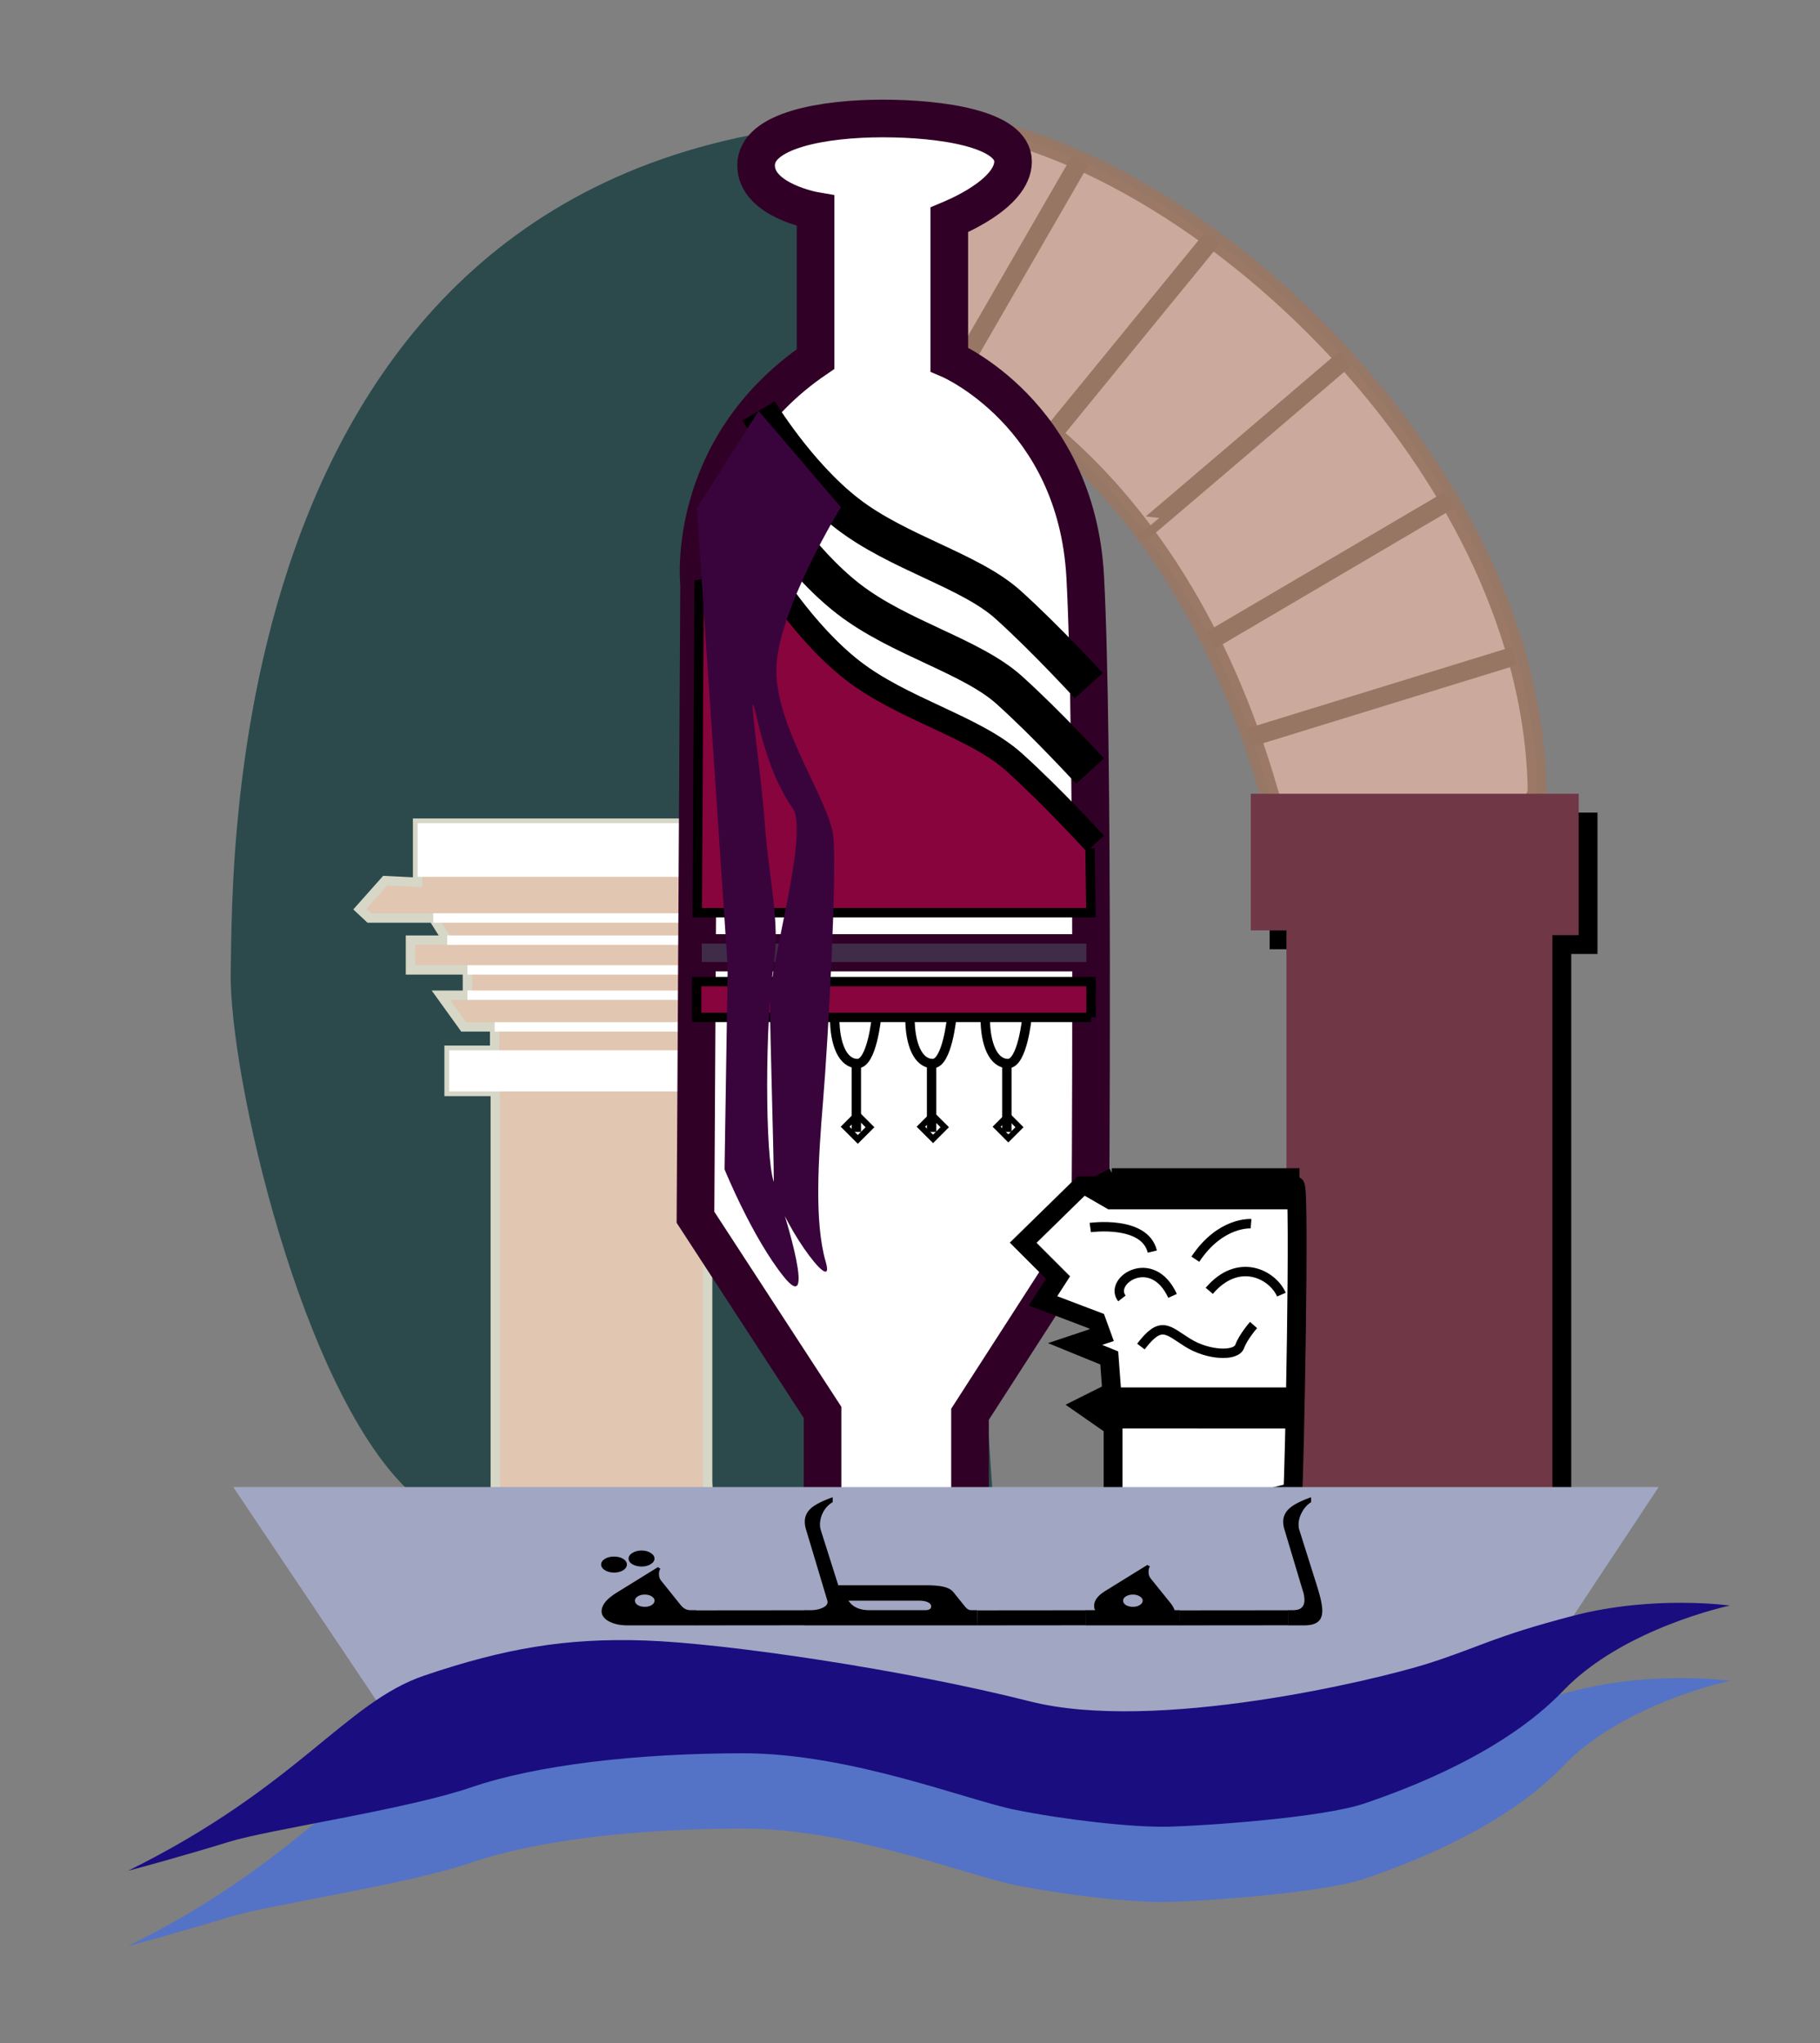 <svg xmlns="http://www.w3.org/2000/svg" width="603.036" height="676.857"><rect width="100%" height="100%" fill="#808080" stroke="none"/><g style="display:inline"><path style="fill:#cba99d;fill-opacity:1;stroke:#987764;stroke-width:6.235;stroke-linecap:butt;stroke-linejoin:miter;stroke-opacity:.953" d="M727.507 728.114c-2.362-120.447-141.702-234.597-220.426-220.426-78.724 14.17 28.34 82.66 28.34 82.66S606.273 617.114 638.55 728.9c32.277 111.788 91.32 1.575 88.958-.787z" transform="translate(-218.206 -466.714)"/><path d="M738.82 971.51V782.762h8.698v-46.84H638.88v45.266h11.808v188.543l88.132 1.777z" style="fill:#000;fill-opacity:1;stroke:none" transform="translate(-218.206 -466.714)"/><path style="fill:#703746;fill-opacity:1;stroke:none" d="M732.586 965.275V776.529h8.698v-46.84H632.645v45.265h11.809v188.543l88.132 1.778z" transform="translate(-218.206 -466.714)"/><path style="fill:#b59277;fill-opacity:1;stroke:#977663;stroke-width:6.235;stroke-linecap:butt;stroke-linejoin:miter;stroke-opacity:1" d="m631.858 711.188 88.17-27.16M619.252 678.916l79.149-46.53M596.95 642.605c.094.125 66.92-57.025 66.92-57.025M566.875 610.539l52.926-64.76M576.072 519.954l-40.65 70.394" transform="translate(-218.206 -466.714)"/><path style="fill:#2c4a4c;fill-opacity:1;stroke:none" d="M516.273 506.623c-226.649 2.284-220.777 248.074-221.616 281.629-.839 33.554 23.489 140.93 60.4 173.646 36.91 32.716 193.703 24.286 193.703 24.286l-32.487-479.56z" transform="translate(-218.206 -466.714)"/><path style="fill:#e1c6b1;fill-opacity:1;stroke:#d6d7c7;stroke-width:3.117px;stroke-linecap:butt;stroke-linejoin:miter;stroke-opacity:1;display:inline" d="M459.785 739.424H356.572V759l-10.743-.528-8.39 9.438 3.147 2.936h21.181l4.614 7.34h-12.164v9.857h18.875v8.389h-8.808l7.55 10.485h10.276v7.76h-15.1v13.632h15.31V979.66h71.533l-1.187-21.948V856.28l7.119-116.856z" transform="translate(-218.206 -466.714)"/><path style="fill:#fff;fill-opacity:1;fill-rule:evenodd;stroke:none" d="M367.01 814.676h99.197v13.632H367.01z" transform="translate(-218.206 -466.714)"/><path style="fill:#fff;fill-opacity:1;fill-rule:evenodd;stroke:none;display:inline" d="M356.572 739.424h102.129v17.785H356.572z" transform="translate(-218.206 -466.714)"/><path style="fill:none;stroke:#fff;stroke-width:3.117px;stroke-linecap:butt;stroke-linejoin:miter;stroke-opacity:1" d="M361.767 770.845h115.765M366.381 778.185h116.603M373.092 788.042h110.731M373.092 796.43h106.537M382.11 806.916h117.652" transform="translate(-218.206 -466.714)"/></g><g style="display:inline"><path style="fill:#fff;stroke:#310026;stroke-width:12.469;stroke-linecap:butt;stroke-linejoin:miter;stroke-opacity:1" d="M532.745 539.525v46.268s42.096 17.906 45.032 72.014c2.936 54.107 1.678 215.59 1.678 215.59l-39.847 61.867v36.91h-48.864v-37.54l-42.099-64.64 1.204-209.67s-5.033-44.88 38.588-74.66v-49.075s-19.713-3.355-19.713-15.1c0-11.744 22.65-15.518 41.943-15.518 19.294 0 43.202 3.355 43.202 14.26 0 10.906-20.133 18.875-21.124 19.294z" transform="translate(-218.206 -466.714)"/><path style="fill:none;stroke:#000;stroke-width:12.469;stroke-linecap:butt;stroke-linejoin:miter;stroke-opacity:1" d="M469.562 602.86s12.584 20.972 29.361 33.975c16.778 13.002 40.685 18.874 53.269 30.2 12.583 11.324 26.755 26.837 26.755 26.837M469.987 631.159s12.583 20.972 29.36 33.974c16.778 13.003 40.686 18.875 53.269 30.2 12.583 11.324 26.756 26.837 26.756 26.837M469.987 656.744s12.583 20.972 29.36 33.975c16.778 13.002 40.686 18.875 53.269 30.2 12.583 11.324 26.756 26.837 26.756 26.837" transform="translate(-218.206 -466.714)"/><path style="fill:#88043d;fill-opacity:1;stroke:#000;stroke-width:3.117px;stroke-linecap:butt;stroke-linejoin:miter;stroke-opacity:1" d="m579.372 747.756.31 21.325H449.224l.625-108.758 20.138-3.579m0 0s12.583 20.972 29.36 33.975c16.778 13.002 40.686 18.875 53.269 30.2 12.583 11.324 26.756 26.837 26.756 26.837" transform="translate(-218.206 -466.714)"/><path style="fill:#3f2c48;fill-opacity:1;fill-rule:evenodd;stroke:#310026;stroke-width:3.117;stroke-linecap:round;stroke-linejoin:miter;stroke-miterlimit:4;stroke-opacity:1;stroke-dasharray:none;stroke-dashoffset:0" d="M449.175 777.764h130.544v9.224H449.175z" transform="translate(-218.206 -466.714)"/><path style="fill:#88043d;fill-opacity:1;stroke:#000;stroke-width:3.117px;stroke-linecap:butt;stroke-linejoin:miter;stroke-opacity:1" d="M579.72 803.77H449.025v-11.848h130.697l-.001 11.849z" transform="translate(-218.206 -466.714)"/><path style="fill:none;stroke:#000;stroke-width:3.117px;stroke-linecap:butt;stroke-linejoin:miter;stroke-opacity:1" d="M544.642 803.77c0 9.019 2.726 15.31 7.55 15.31 4.823 0 6.291-15.31 6.291-15.31M551.817 819.067v22.663" transform="translate(-218.206 -466.714)"/><path style="fill:none;stroke:#000;stroke-width:1.898px;stroke-linecap:butt;stroke-linejoin:miter;stroke-opacity:1" d="m552.138 836.296 3.862 3.862-3.702 3.702-3.862-3.862 3.538-3.537" transform="translate(-218.206 -466.714)"/><path d="M519.703 803.77c0 9.019 2.727 15.31 7.55 15.31 4.824 0 6.292-15.31 6.292-15.31M526.878 819.067v22.663" style="fill:none;stroke:#000;stroke-width:3.117px;stroke-linecap:butt;stroke-linejoin:miter;stroke-opacity:1" transform="translate(-218.206 -466.714)"/><path d="m527.196 836.129 4.033 4.032-3.866 3.867-4.033-4.033 3.694-3.695" style="fill:none;stroke:#000;stroke-width:1.982px;stroke-linecap:butt;stroke-linejoin:miter;stroke-opacity:1" transform="translate(-218.206 -466.714)"/><path style="fill:none;stroke:#000;stroke-width:3.117px;stroke-linecap:butt;stroke-linejoin:miter;stroke-opacity:1" d="M494.765 803.77c0 9.019 2.726 15.31 7.55 15.31 4.823 0 6.291-15.31 6.291-15.31M501.94 819.067v22.663" transform="translate(-218.206 -466.714)"/><path style="fill:none;stroke:#000;stroke-width:2.066px;stroke-linecap:butt;stroke-linejoin:miter;stroke-opacity:1" d="m502.254 835.961 4.204 4.204-4.03 4.03-4.204-4.204 3.851-3.851" transform="translate(-218.206 -466.714)"/><path style="fill:#39043c;fill-opacity:1;stroke:none" d="M496.826 634.738s-21.391 34.813-21.391 54.107c0 19.294 17.616 43.202 18.874 54.946 1.259 11.744-1.678 67.11-3.355 87.243-1.678 20.133-2.936 40.685.839 53.688s-17.197-15.939-17.197-26.425c0-10.485-1.26-48.093-1.26-60.257 0-12.164 13.004-55.507 7.551-63.476-5.452-7.97-8.808-16.778-12.163-31.039-3.356-14.26 1.677 18.875 2.936 36.491 1.258 17.617 5.088 32.154 2.936 46.138-2.936 19.079-2.936 63.821 0 72.143 4.844 13.73 13.841 44.46 3.355 31.458-10.486-13.002-19.675-35.645-19.675-35.645l1.051-67.122-10.22-151.962 20.455-32.166 27.264 31.878z" transform="translate(-218.206 -466.714)"/><path style="fill:#fff;stroke:#000;stroke-width:6.235;stroke-linecap:butt;stroke-linejoin:miter;stroke-opacity:1" d="M647.354 859.556h-70.835l-19.294 18.874 11.55 11.55-4.97 7.717 17.747 6.738 1.678 4.614-8.808 2.936 11.324 4.614.84 11.325-9.228 4.614 9.647 6.71v32.717s59.14-9.228 59.56-11.325c.42-2.097 2.466-101.084.789-101.084z" transform="translate(-218.206 -466.714)"/><path style="fill:#000;stroke:#000;stroke-width:3.117px;stroke-linecap:butt;stroke-linejoin:miter;stroke-opacity:1" d="M586.585 927.924h60.64v10.486H585.8l-9.188-5.305 9.974-5.181z" transform="translate(-218.206 -466.714)"/><path style="fill:none;stroke:#000;stroke-width:3.117px;stroke-linecap:butt;stroke-linejoin:miter;stroke-opacity:1" d="M614.268 883.883c8.389-12.583 18.455-11.744 18.455-11.744M600.007 881.366c-2.516-10.485-20.552-7.969-20.552-7.969M618.882 894.369c9.647-11.325 20.972-5.453 23.908 1.258M606.718 896.047c-6.71-14.68-21.391-5.033-16.777.839M596.232 912.824c6.711-8.808 8.809-5.452 15.52-1.258 6.71 4.194 15.938 4.614 17.196 1.258 1.259-3.355 4.614-7.13 4.614-7.13" transform="translate(-218.206 -466.714)"/><path d="M586.585 855.304h60.64v10.486H585.8l-9.188-5.304 9.974-5.182z" style="fill:#000;stroke:#000;stroke-width:3.117px;stroke-linecap:butt;stroke-linejoin:miter;stroke-opacity:1" transform="translate(-218.206 -466.714)"/></g><path style="fill:#a1a6c3;fill-opacity:1;stroke:none" d="M295.496 959.382h472.286l-41.105 62.076-189.585 29.36-145.125-21.81-48.655 1.678-47.816-71.304z" transform="translate(-218.206 -466.714)"/><path d="M260.775 1111.37c56.351-27.88 71.774-55.76 98.17-64.657 26.396-8.897 46.564-12.456 72.96-11.567 26.397.89 85.964 9.623 127.533 20.168 41.568 10.545 114.779-7.118 131.684-12.456 16.905-5.339 21.855-9.02 48.446-15.929 26.59-6.909 51.8-3.35 51.8-3.35s-35.293 7.415-55.165 28.176c-19.871 20.761-51.902 32.625-65.842 37.37-13.94 4.745-52.792 7.415-64.952 7.711-12.16.297-34.998-2.372-51.013-5.635-16.016-3.262-54.572-18.685-89.866-18.685s-68.512 3.856-90.162 11.27c-21.651 7.415-67.029 13.94-80.375 18.092-13.347 4.152-33.811 9.788-33.218 9.491z" style="fill:#5473c6;fill-opacity:1;stroke:none" transform="translate(-218.206 -466.714)"/><path style="fill:#1a0d7f;fill-opacity:1;stroke:none" d="M260.775 1086.43c56.351-27.878 71.774-55.758 98.17-64.655 26.396-8.898 46.564-12.457 72.96-11.567 26.397.89 85.964 9.623 127.533 20.168 41.568 10.545 114.779-7.118 131.684-12.457 16.905-5.338 21.855-9.019 48.446-15.928 26.59-6.909 51.8-3.35 51.8-3.35s-35.293 7.415-55.165 28.176c-19.871 20.76-51.902 32.624-65.842 37.37-13.94 4.745-52.792 7.414-64.952 7.711-12.16.296-34.998-2.373-51.013-5.635-16.016-3.263-54.572-18.685-89.866-18.685s-68.512 3.855-90.162 11.27c-21.651 7.415-67.029 13.94-80.375 18.092-13.347 4.152-33.811 9.787-33.218 9.49z" transform="translate(-218.206 -466.714)"/><g style="font-size:23.365px;font-style:normal;font-variant:normal;font-weight:400;font-stretch:normal;fill:#000;fill-opacity:1;stroke:none;font-family:FreeSans;-inkscape-font-specification:FreeSans"><path d="M281.914 805.656c.207 1.039.359 1.856.454 2.453.121.78.182 1.407.182 1.883 0 .657-.113 1.142-.338 1.453-.242.347-.64.52-1.194.52h-1.337v-2.051h.415c.338 0 .58-.117.727-.35.156-.234.234-.563.234-.987 0-.286-.022-.584-.065-.896-.052-.277-.09-.485-.117-.623l-1.48-7.97a5.694 5.694 0 0 1-.116-1.116c0-.745.199-1.376.597-1.896.346-.467.926-.934 1.739-1.402v.662c-.32.33-.575.784-.766 1.363a5.315 5.315 0 0 0-.285 1.688c0 .242.021.476.065.7l1.285 6.57" style="font-family:Kayrawan;-inkscape-font-specification:Kayrawan" transform="matrix(3.958 0 0 2.455 -680.213 -1454.887)"/><path d="m279.699 811.952-9.112.013.013-2.025 9.112-.013-.013 2.025" style="font-family:Kayrawan;-inkscape-font-specification:Kayrawan" transform="matrix(3.958 0 0 2.455 -680.213 -1454.887)"/><path d="M270.617 811.965h-7.867v-2.051h.792a.809.809 0 0 1-.052-.156 2.113 2.113 0 0 1-.039-.415c0-.312.057-.615.17-.91.146-.38.406-.756.778-1.128l3.505-3.492.22.195c-.078.19-.116.424-.116.7 0 .217.017.403.051.559.035.155.1.324.195.506l1.584 3.167c.156.312.272.636.35.974h.429v2.05m-3.103-3.335a.757.757 0 0 0-.246-.572.757.757 0 0 0-.572-.246.798.798 0 0 0-.584.246.777.777 0 0 0-.233.572c0 .233.078.432.233.597a.82.82 0 0 0 .584.233.777.777 0 0 0 .572-.233.813.813 0 0 0 .246-.597" style="font-family:Kayrawan;-inkscape-font-specification:Kayrawan" transform="matrix(3.958 0 0 2.455 -680.213 -1454.887)"/><path d="m262.768 811.952-9.112.013.013-2.025 9.112-.013-.013 2.025" style="font-family:Kayrawan;-inkscape-font-specification:Kayrawan" transform="matrix(3.958 0 0 2.455 -680.213 -1454.887)"/><path d="M249.808 809.394a.653.653 0 0 0-.273-.545c-.182-.147-.437-.22-.766-.22h-5.893c.139.294.264.51.377.649.354.424.809.636 1.363.636h4.699c.328 0 .493-.173.493-.52m-7.776-2.842h7.296c.649 0 1.155.069 1.518.207.372.139.64.368.805.688l.974 1.947c.095.182.181.316.26.403a.439.439 0 0 0 .324.117h.454v2.05h-14.46v-2.05h.519c.372 0 .7-.104.986-.312.286-.207.429-.471.429-.792 0-.043-.01-.116-.026-.22l-1.766-9.502a5.694 5.694 0 0 1-.116-1.116c0-.745.194-1.376.584-1.896.354-.467.939-.934 1.752-1.402v.662c-.346.33-.61.775-.792 1.337a5.38 5.38 0 0 0-.272 1.688c0 .26.021.502.065.727l1.466 7.464" style="font-family:Kayrawan;-inkscape-font-specification:Kayrawan" transform="matrix(3.958 0 0 2.455 -680.213 -1454.887)"/><path d="m239.22 811.952-9.112.013.013-2.025 9.113-.013-.013 2.025" style="font-family:Kayrawan;-inkscape-font-specification:Kayrawan" transform="matrix(3.958 0 0 2.455 -680.213 -1454.887)"/><path d="M226.648 808.629a.777.777 0 0 0-.234-.572.771.771 0 0 0-.584-.246.798.798 0 0 0-.584.246.777.777 0 0 0-.234.572c0 .233.078.432.234.597a.82.82 0 0 0 .584.233.793.793 0 0 0 .584-.233.837.837 0 0 0 .234-.597m-3.116-1.13 3.401-3.388.208.208c-.078.19-.117.424-.117.701 0 .208.017.39.052.545.034.156.1.325.195.506l1.583 3.18c.225.442.49.663.792.663h.493v2.05h-5.75c-.615 0-1.13-.177-1.545-.532a1.764 1.764 0 0 1-.623-1.388c0-.381.1-.784.299-1.208.207-.424.545-.87 1.012-1.337m2.038-5.633c.286 0 .537.108.753.324.216.208.324.463.324.766 0 .294-.108.545-.324.753a1.026 1.026 0 0 1-.753.312c-.294 0-.55-.1-.766-.299a1.02 1.02 0 0 1-.324-.766c0-.303.108-.558.324-.766.217-.216.472-.324.766-.324m-2.31.818c.302 0 .558.103.765.311.208.208.312.459.312.753 0 .303-.104.562-.312.779a1.041 1.041 0 0 1-.765.311c-.295 0-.55-.108-.766-.324a1.07 1.07 0 0 1-.312-.766c0-.294.104-.545.312-.753.207-.208.463-.311.766-.311" style="font-family:Kayrawan;-inkscape-font-specification:Kayrawan" transform="matrix(3.958 0 0 2.455 -680.213 -1454.887)"/></g></svg>